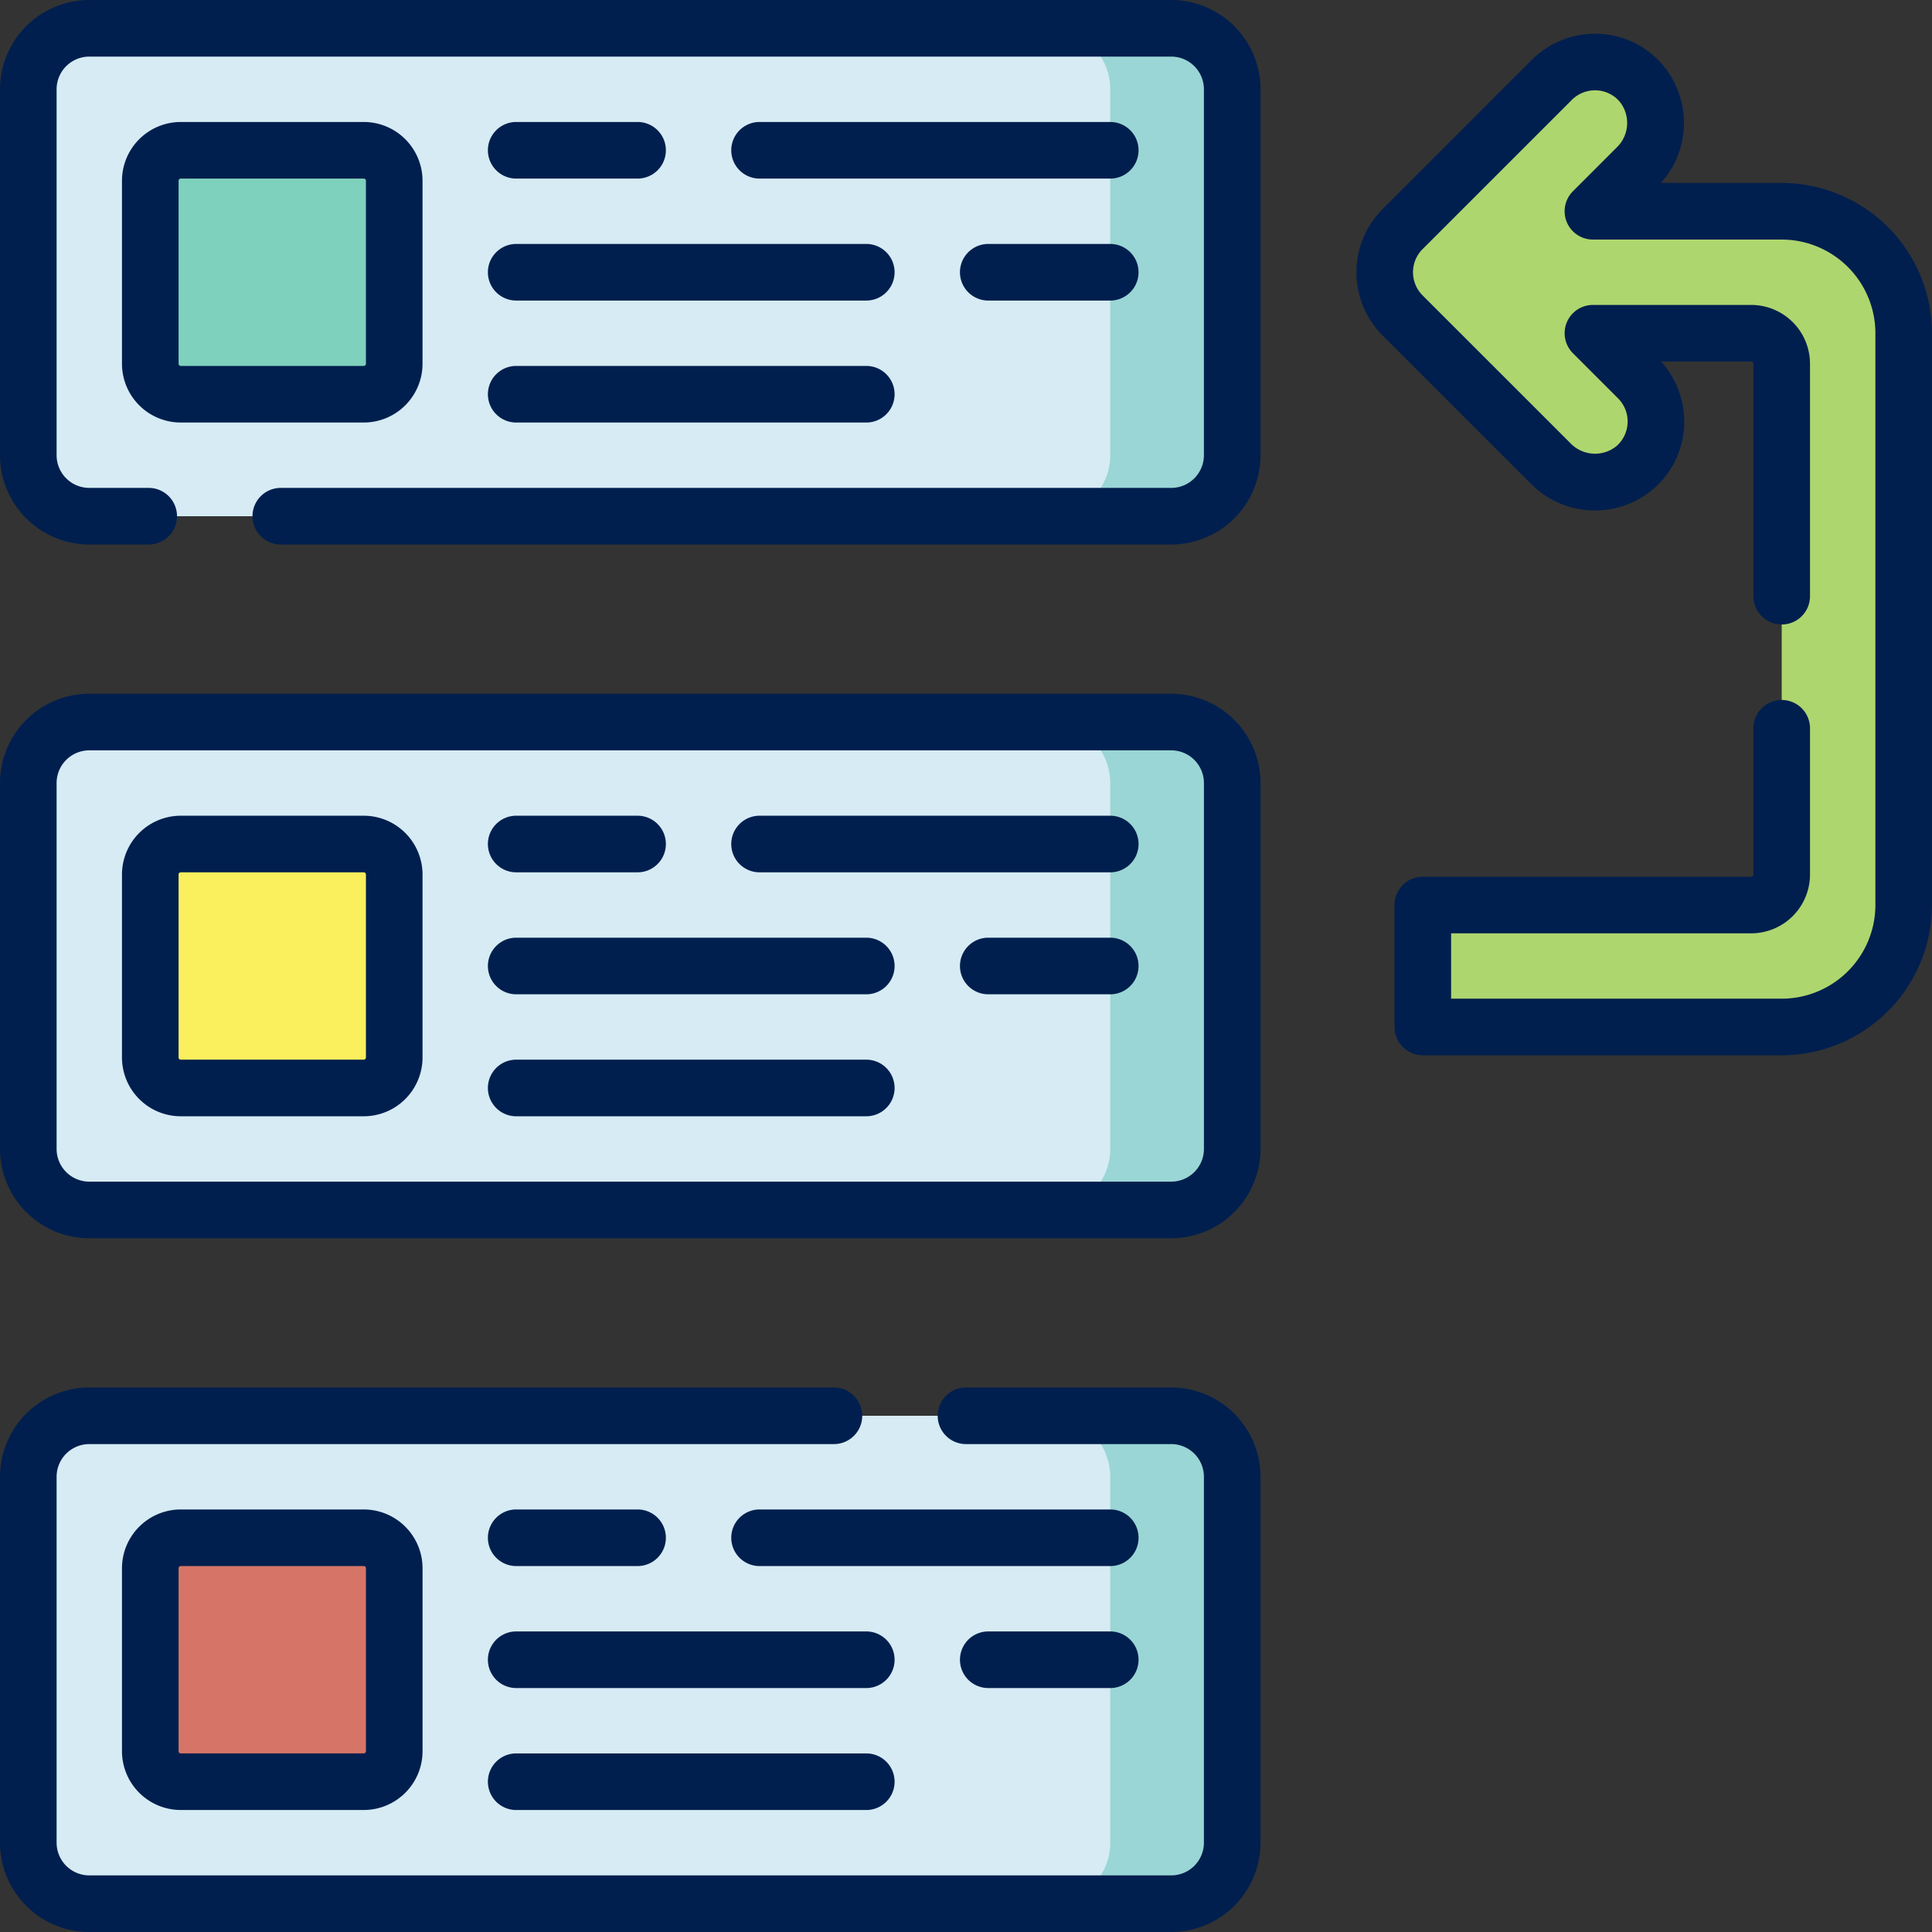 <svg xmlns="http://www.w3.org/2000/svg" id="backlog" width="512.001" height="512" viewBox="0 0 512.001 512"><rect x="0" y="0" width="512.001" height="512" fill="#333333" stroke="none"/><g id="Group_4774" data-name="Group 4774"><path id="Path_20651" data-name="Path 20651" d="M310.391,320.65H23.663A16.163,16.163,0,0,1,7.5,304.487V207.511a16.163,16.163,0,0,1,16.163-16.163H310.392a16.163,16.163,0,0,1,16.163,16.163v96.976A16.164,16.164,0,0,1,310.391,320.65Z" fill="#d6ebf4"></path><path id="Path_20652" data-name="Path 20652" d="M310.391,191.35H278.066a16.163,16.163,0,0,1,16.163,16.163v96.976a16.163,16.163,0,0,1-16.163,16.163h32.325a16.163,16.163,0,0,0,16.163-16.163V207.513a16.162,16.162,0,0,0-16.163-16.163Z" fill="#9ad6d5"></path><path id="Path_20653" data-name="Path 20653" d="M39.825,280.244V231.756a8.081,8.081,0,0,1,8.081-8.081H96.394a8.081,8.081,0,0,1,8.081,8.081v48.488a8.081,8.081,0,0,1-8.081,8.081H47.907a8.081,8.081,0,0,1-8.082-8.081Z" fill="#faef5d"></path></g><g id="Group_4775" data-name="Group 4775"><path id="Path_20654" data-name="Path 20654" d="M310.391,136.8H23.663A16.163,16.163,0,0,1,7.5,120.638V23.663A16.162,16.162,0,0,1,23.663,7.5H310.392a16.163,16.163,0,0,1,16.163,16.163v96.976A16.164,16.164,0,0,1,310.391,136.8Z" fill="#d6ebf4"></path><path id="Path_20655" data-name="Path 20655" d="M310.391,7.5H278.066a16.163,16.163,0,0,1,16.163,16.163v96.976A16.163,16.163,0,0,1,278.066,136.8h32.325a16.163,16.163,0,0,0,16.163-16.163V23.663A16.162,16.162,0,0,0,310.391,7.5Z" fill="#9ad6d5"></path><path id="Path_20656" data-name="Path 20656" d="M39.825,96.394V47.907a8.081,8.081,0,0,1,8.081-8.081H96.394a8.081,8.081,0,0,1,8.081,8.081V96.395a8.081,8.081,0,0,1-8.081,8.081H47.907a8.082,8.082,0,0,1-8.082-8.082Z" fill="#7ed1bc"></path></g><g id="Group_4776" data-name="Group 4776"><path id="Path_20657" data-name="Path 20657" d="M422.143,55.988,433.781,44.35c6.154-6.154,6.72-16.178.862-22.615a16.163,16.163,0,0,0-23.4-.565L371.694,60.722a16.162,16.162,0,0,0,0,22.857l39.229,39.229c6.154,6.154,16.178,6.72,22.615.862a16.163,16.163,0,0,0,.565-23.4L422.142,88.312h41.951a8.081,8.081,0,0,1,8.081,8.081V231.755a8.081,8.081,0,0,1-8.081,8.081H377.061v32.325h95.113A32.324,32.324,0,0,0,504.5,239.836V88.313a32.325,32.325,0,0,0-32.325-32.325Z" fill="#aed66e"></path></g><g id="Group_4777" data-name="Group 4777"><path id="Path_20658" data-name="Path 20658" d="M310.391,504.5H23.663A16.163,16.163,0,0,1,7.5,488.337V391.361A16.163,16.163,0,0,1,23.663,375.2H310.392a16.163,16.163,0,0,1,16.163,16.163v96.976A16.164,16.164,0,0,1,310.391,504.5Z" fill="#d6ebf4"></path><path id="Path_20659" data-name="Path 20659" d="M310.391,375.2H278.066a16.163,16.163,0,0,1,16.163,16.163v96.976A16.163,16.163,0,0,1,278.066,504.5h32.325a16.163,16.163,0,0,0,16.163-16.163V391.362A16.163,16.163,0,0,0,310.391,375.2Z" fill="#9ad6d5"></path><path id="Path_20660" data-name="Path 20660" d="M39.825,464.094V415.606a8.081,8.081,0,0,1,8.081-8.081H96.394a8.081,8.081,0,0,1,8.081,8.081v48.488a8.081,8.081,0,0,1-8.081,8.081H47.907a8.081,8.081,0,0,1-8.082-8.081Z" fill="#d67567"></path></g><g id="Group_4778" data-name="Group 4778"><path id="Path_20661" data-name="Path 20661" d="M294.229,216.175H201.29a7.5,7.5,0,1,0,0,15h92.939a7.5,7.5,0,0,0,0-15Z" fill="#001f4e"></path><path id="Path_20662" data-name="Path 20662" d="M136.8,231.175h32.164a7.5,7.5,0,1,0,0-15H136.8a7.5,7.5,0,1,0,0,15Z" fill="#001f4e"></path><path id="Path_20663" data-name="Path 20663" d="M229.578,280.825H136.8a7.5,7.5,0,0,0,0,15h92.777a7.5,7.5,0,1,0,0-15Z" fill="#001f4e"></path><path id="Path_20664" data-name="Path 20664" d="M229.578,248.5H136.8a7.5,7.5,0,1,0,0,15h92.777a7.5,7.5,0,0,0,0-15Z" fill="#001f4e"></path><path id="Path_20665" data-name="Path 20665" d="M294.229,248.5H261.9a7.5,7.5,0,1,0,0,15h32.325a7.5,7.5,0,0,0,0-15Z" fill="#001f4e"></path><path id="Path_20666" data-name="Path 20666" d="M96.395,216.175H47.907a15.6,15.6,0,0,0-15.582,15.581v48.488a15.6,15.6,0,0,0,15.582,15.581H96.395a15.6,15.6,0,0,0,15.581-15.581V231.756a15.6,15.6,0,0,0-15.581-15.581Zm.581,64.069a.582.582,0,0,1-.581.581H47.907a.582.582,0,0,1-.582-.581V231.756a.582.582,0,0,1,.582-.581H96.395a.582.582,0,0,1,.581.581Z" fill="#001f4e"></path><path id="Path_20667" data-name="Path 20667" d="M310.391,183.85H23.663A23.689,23.689,0,0,0,0,207.512v96.977a23.689,23.689,0,0,0,23.663,23.662H310.392a23.689,23.689,0,0,0,23.663-23.662V207.512a23.691,23.691,0,0,0-23.664-23.662Zm8.663,120.638a8.672,8.672,0,0,1-8.663,8.662H23.663A8.673,8.673,0,0,1,15,304.488V207.511a8.672,8.672,0,0,1,8.663-8.662H310.392a8.673,8.673,0,0,1,8.663,8.662v96.977Z" fill="#001f4e"></path><path id="Path_20668" data-name="Path 20668" d="M294.229,32.325H201.29a7.5,7.5,0,0,0,0,15h92.939a7.5,7.5,0,0,0,0-15Z" fill="#001f4e"></path><path id="Path_20669" data-name="Path 20669" d="M136.8,47.325h32.164a7.5,7.5,0,0,0,0-15H136.8a7.5,7.5,0,0,0,0,15Z" fill="#001f4e"></path><path id="Path_20670" data-name="Path 20670" d="M136.8,111.976h92.777a7.5,7.5,0,0,0,0-15H136.8a7.5,7.5,0,0,0,0,15Z" fill="#001f4e"></path><path id="Path_20671" data-name="Path 20671" d="M136.8,79.65h92.777a7.5,7.5,0,0,0,0-15H136.8a7.5,7.5,0,0,0,0,15Z" fill="#001f4e"></path><path id="Path_20672" data-name="Path 20672" d="M294.229,64.65H261.9a7.5,7.5,0,0,0,0,15h32.325a7.5,7.5,0,0,0,0-15Z" fill="#001f4e"></path><path id="Path_20673" data-name="Path 20673" d="M111.976,96.395V47.906A15.6,15.6,0,0,0,96.395,32.325H47.907A15.6,15.6,0,0,0,32.325,47.906V96.394a15.6,15.6,0,0,0,15.582,15.581H96.395A15.6,15.6,0,0,0,111.976,96.395Zm-64.651,0V47.906a.582.582,0,0,1,.582-.581H96.395a.582.582,0,0,1,.581.581V96.394a.582.582,0,0,1-.581.581H47.907A.581.581,0,0,1,47.325,96.395Z" fill="#001f4e"></path><path id="Path_20674" data-name="Path 20674" d="M23.66,144.3H39.41a7.5,7.5,0,0,0,0-15H23.66A8.67,8.67,0,0,1,15,120.64V23.66A8.67,8.67,0,0,1,23.66,15H310.39a8.67,8.67,0,0,1,8.66,8.66v96.979a8.67,8.67,0,0,1-8.66,8.66H74.41a7.5,7.5,0,0,0,0,15H310.39a23.687,23.687,0,0,0,23.66-23.66V23.66A23.687,23.687,0,0,0,310.39,0H23.66A23.687,23.687,0,0,0,0,23.66v96.979A23.687,23.687,0,0,0,23.66,144.3Z" fill="#001f4e"></path><path id="Path_20675" data-name="Path 20675" d="M472.17,48.49h-32a23.825,23.825,0,0,0,.014-31.807,23.462,23.462,0,0,0-16.959-7.745,23.788,23.788,0,0,0-17.281,6.928L366.387,55.417a23.693,23.693,0,0,0,0,33.467l39.234,39.233a23.88,23.88,0,0,0,32.966,1.1,23.465,23.465,0,0,0,7.744-16.951,23.8,23.8,0,0,0-6.125-16.457H464.09a.574.574,0,0,1,.58.58V158a7.5,7.5,0,1,0,15,0V96.39a15.6,15.6,0,0,0-15.58-15.58H422.14a7.5,7.5,0,0,0-5.3,12.8l11.96,11.96a8.664,8.664,0,0,1-.3,12.55,9.012,9.012,0,0,1-12.269-.617L376.995,78.278a8.676,8.676,0,0,1,0-12.254L416.558,26.47a8.714,8.714,0,0,1,6.323-2.535,8.6,8.6,0,0,1,6.213,2.844,9,9,0,0,1-.617,12.269l-11.64,11.641a7.5,7.5,0,0,0,5.3,12.8h50.03A24.853,24.853,0,0,1,497,88.311v151.53a24.853,24.853,0,0,1-24.83,24.82h-87.61v-17.32h79.53a15.6,15.6,0,0,0,15.58-15.58V193a7.5,7.5,0,0,0-15,0v38.76a.574.574,0,0,1-.58.58h-87.03a7.5,7.5,0,0,0-7.5,7.5v32.32a7.5,7.5,0,0,0,7.5,7.5h95.11A39.87,39.87,0,0,0,512,239.84V88.31A39.872,39.872,0,0,0,472.17,48.49Z" fill="#001f4e"></path><path id="Path_20676" data-name="Path 20676" d="M294.229,400.024H201.29a7.5,7.5,0,0,0,0,15h92.939a7.5,7.5,0,0,0,0-15Z" fill="#001f4e"></path><path id="Path_20677" data-name="Path 20677" d="M136.8,415.024h32.164a7.5,7.5,0,0,0,0-15H136.8a7.5,7.5,0,0,0,0,15Z" fill="#001f4e"></path><path id="Path_20678" data-name="Path 20678" d="M229.578,464.675H136.8a7.5,7.5,0,0,0,0,15h92.777a7.5,7.5,0,0,0,0-15Z" fill="#001f4e"></path><path id="Path_20679" data-name="Path 20679" d="M229.578,432.35H136.8a7.5,7.5,0,1,0,0,15h92.777a7.5,7.5,0,0,0,0-15Z" fill="#001f4e"></path><path id="Path_20680" data-name="Path 20680" d="M294.229,432.35H261.9a7.5,7.5,0,1,0,0,15h32.325a7.5,7.5,0,0,0,0-15Z" fill="#001f4e"></path><path id="Path_20681" data-name="Path 20681" d="M47.907,400.024A15.6,15.6,0,0,0,32.325,415.6v48.488a15.6,15.6,0,0,0,15.582,15.581H96.4a15.6,15.6,0,0,0,15.581-15.581V415.6A15.6,15.6,0,0,0,96.4,400.024ZM96.976,415.6v48.488a.582.582,0,0,1-.581.581H47.907a.582.582,0,0,1-.582-.581V415.6a.582.582,0,0,1,.582-.581H96.395A.582.582,0,0,1,96.976,415.6Z" fill="#001f4e"></path><path id="Path_20682" data-name="Path 20682" d="M310.39,367.7H256a7.5,7.5,0,0,0,0,15h54.39a8.67,8.67,0,0,1,8.66,8.66v96.979a8.67,8.67,0,0,1-8.66,8.66H23.66a8.67,8.67,0,0,1-8.66-8.66V391.36a8.67,8.67,0,0,1,8.66-8.66H221a7.5,7.5,0,1,0,0-15H23.66A23.687,23.687,0,0,0,0,391.36v96.979A23.687,23.687,0,0,0,23.66,512H310.39a23.687,23.687,0,0,0,23.66-23.66V391.36a23.687,23.687,0,0,0-23.66-23.66Z" fill="#001f4e"></path></g></svg>